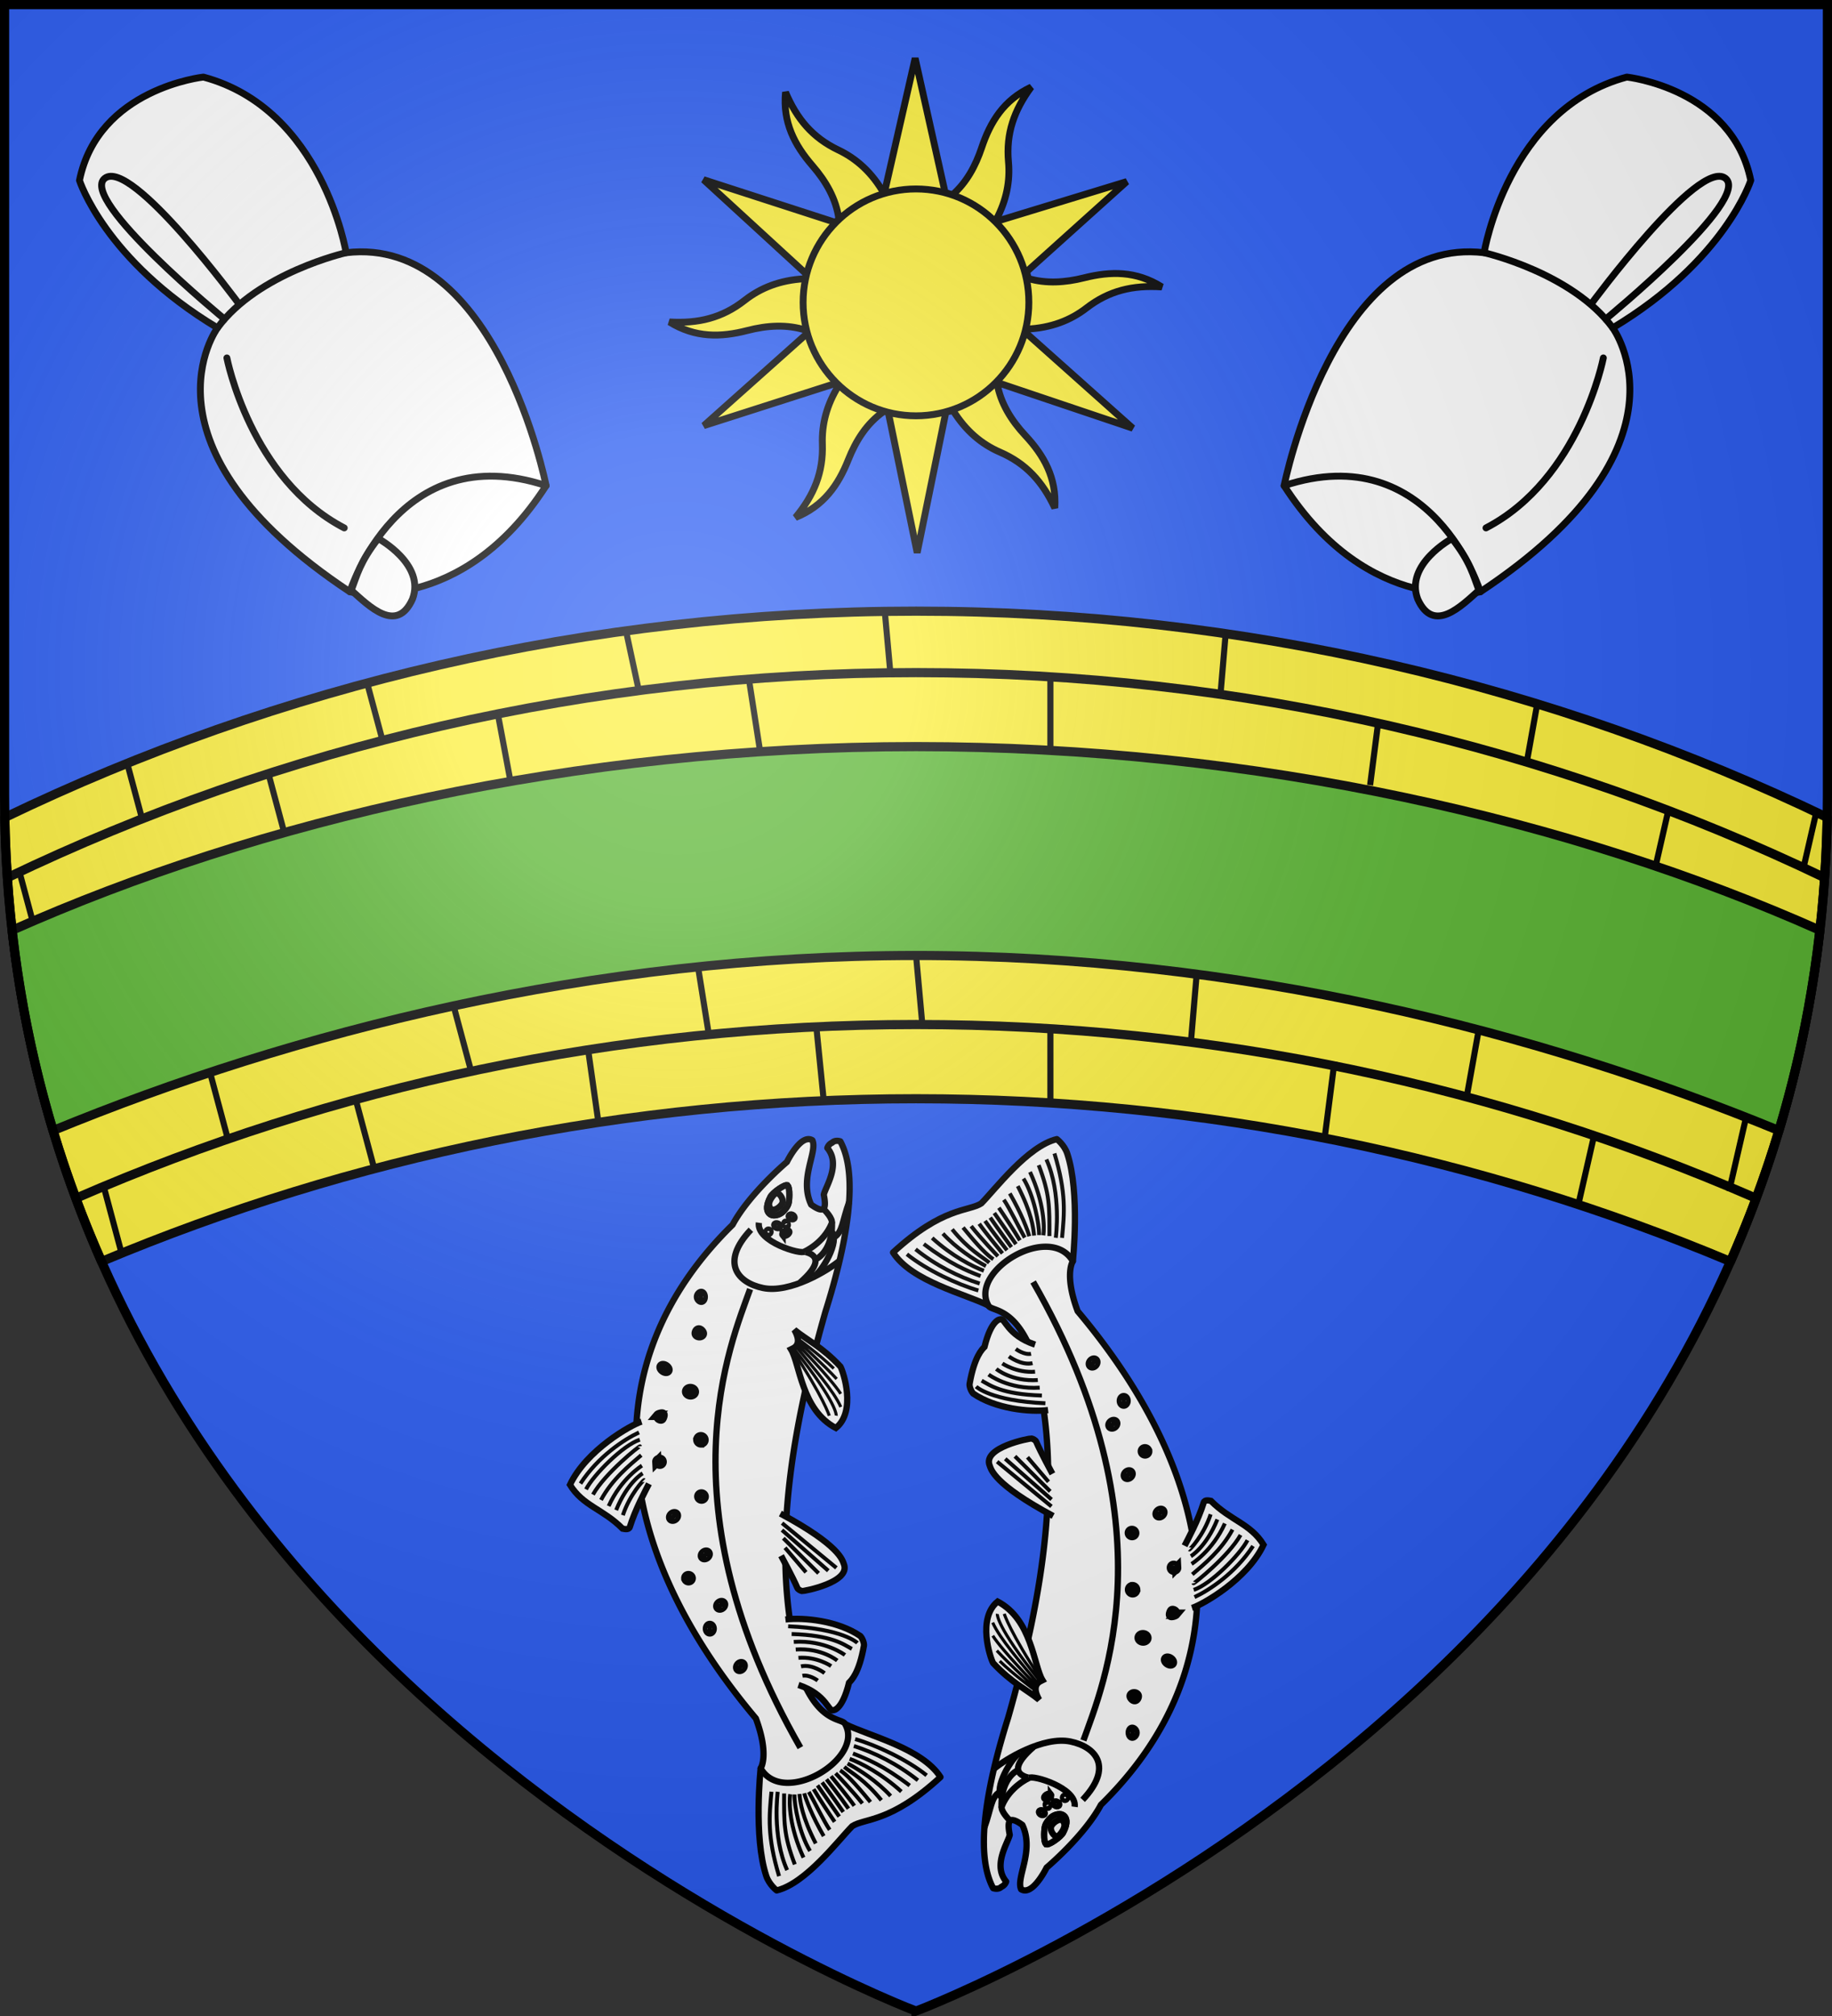 <svg xmlns="http://www.w3.org/2000/svg" xmlns:xlink="http://www.w3.org/1999/xlink" width="600" height="660" version="1.0"><rect width="100%" height="100%" fill="#333333" stroke="none"/><defs><g id="b"><path id="a" d="M0 0v1h.5z" transform="rotate(18 3.157 -.5)"/><use xlink:href="#a" width="810" height="540" transform="scale(-1 1)"/></g><g id="g"><path id="e" d="M0 0v1h.5z" transform="rotate(18 3.157 -.5)"/><use xlink:href="#e" width="810" height="540" transform="scale(-1 1)"/></g><g id="i"><path id="h" d="M0 0v1h.5z" transform="rotate(18 3.157 -.5)"/><use xlink:href="#h" width="810" height="540" transform="scale(-1 1)"/></g><g id="m"><path id="l" d="M0 0v1h.5z" transform="rotate(18 3.157 -.5)"/><use xlink:href="#l" width="810" height="540" transform="scale(-1 1)"/></g><g id="r"><path id="p" d="M0 0v1h.5z" transform="rotate(18 3.157 -.5)"/><use xlink:href="#p" width="810" height="540" transform="scale(-1 1)"/></g><g id="t"><path id="s" d="M0 0v1h.5z" transform="rotate(18 3.157 -.5)"/><use xlink:href="#s" width="810" height="540" transform="scale(-1 1)"/></g><g id="y"><path id="w" d="M0 0v1h.5z" transform="rotate(18 3.157 -.5)"/><use xlink:href="#w" width="810" height="540" transform="scale(-1 1)"/></g><g id="B"><path id="z" d="M0 0v1h.5z" transform="rotate(18 3.157 -.5)"/><use xlink:href="#z" width="810" height="540" transform="scale(-1 1)"/></g><g id="D"><path id="C" d="M0 0v1h.5z" transform="rotate(18 3.157 -.5)"/><use xlink:href="#C" width="810" height="540" transform="scale(-1 1)"/></g><g id="H"><path id="E" d="M0 0v1h.5z" transform="rotate(18 3.157 -.5)"/><use xlink:href="#E" width="810" height="540" transform="scale(-1 1)"/></g><g id="M"><path id="K" d="M0 0v1h.5z" transform="rotate(18 3.157 -.5)"/><use xlink:href="#K" width="810" height="540" transform="scale(-1 1)"/></g><radialGradient xlink:href="#N" id="Q" cx="221.445" cy="226.331" r="300" fx="221.445" fy="226.331" gradientTransform="matrix(1.353 0 0 1.349 -77.63 -85.747)" gradientUnits="userSpaceOnUse"/><linearGradient id="N"><stop offset="0" stop-color="#fff" stop-opacity=".314"/><stop offset=".19" stop-color="#fff" stop-opacity=".251"/><stop offset=".6" stop-color="#6b6b6b" stop-opacity=".125"/><stop offset="1" stop-opacity=".125"/></linearGradient></defs><path fill="#2b5df2" fill-rule="evenodd" d="M300 658.5s298.5-112.32 298.5-397.772V2.176H1.5v258.552C1.5 546.18 300 658.5 300 658.5"/><g stroke="#000"><path fill="#fcef3c" stroke-linecap="round" stroke-linejoin="round" stroke-width="3" d="M300 200.082c-107.33 0-208.722 24.347-298.428 67.547.99 54.799 12.997 103.108 31.682 145.369 81.629-34.256 171.865-53.291 266.746-53.291s185.117 19.035 266.746 53.291c18.685-42.261 30.692-90.57 31.682-145.37-89.706-43.2-191.097-67.546-298.428-67.546"/><path fill="#5ab532" stroke-linecap="round" stroke-linejoin="round" stroke-width="3" d="M300 244.424c-112.07 0-215.04 24.104-296.033 60.13 2.608 23.116 7.206 44.962 13.414 65.575 78.812-32.4 176.644-57.322 282.619-57.322s203.807 24.923 282.62 57.322c6.207-20.613 10.805-42.46 13.413-65.574C515.041 268.528 412.07 244.424 300 244.424"/><path fill="none" stroke-linecap="round" stroke-linejoin="round" stroke-width="3" d="M597.322 287.217C507.889 244.35 406.889 220.203 300 220.203c-106.983 0-208.067 24.188-297.558 67.127m572.345 104.815C491.06 355.724 398.01 335.41 300 335.41c-98.124 0-191.276 20.361-275.08 56.862"/><path fill="none" stroke-width="2" d="m41.714 250.068 4.667 17.42m22.398 83.589 5.854 21.848m13.211-119.912 5.236 19.541m23.433 87.453 6.186 23.086m-2.465-159.525 5.257 19.62m23.244 86.748 5.903 22.032m8.268-119.004 4.316 23.008m25.445 88.062 3.427 24.144m8.794-162.277 4.235 19.721m19.387 90.28 3.647 22.81M245.21 221.93l3.6 23.19m18.491 90.488 2.55 25.37m19.88-161.313 1.984 21.817m8.333 91.643 2.08 22.871M6.245 284.974l4.366 16.295m23.462 87.559 5.74 21.424M344.016 221.36v24.292m0 91.77v24.293m57.477-155.164-1.738 20.414m-7.788 91.458-1.912 22.452m61.158-103.126-2.488 19.302m-11.664 90.498-3.295 25.568m69.75-142.97-3.396 18.913m-15.901 88.561-3.763 20.955m65.834-92.774-4.148 18.157m-19.799 86.67-5.641 24.696m78.077-129.088-4.271 18.554m-18.503 80.374-5.719 24.84"/></g><g id="O" stroke="#000"><path fill="#fff" fill-rule="evenodd" stroke-linejoin="round" stroke-width="2.055" d="M249.126 578.917s-2.409 22.414 1.83 35.225c.957 2.893 3.42 4.75 3.42 4.75 9.535-2.277 20.149-16.401 24.736-21.04 4.085-2.667 12.597-1.04 28.905-16.066-6.062-9.443-23.36-13.457-31.232-17.361l-10.388 13.466z"/><path fill="none" fill-rule="evenodd" stroke-width="1.285" d="M252.665 586.57c-.758 8.032-1.45 14.547 2.485 27.643m-.437-27.62s-1.958 14.461 3.084 25.651m-.987-25.096c-.037 9.585-.165 13.606 3.499 23.224m1.515-23.06c.237 2.548.83 7.451 5.344 16.21m-8.387-16.13c-.386 2.757-.278 10.67 4.373 20.744m-2.977-20.66c-.058 3.515 1.658 12.88 5.12 18.492m-.41-19.324c1.824 3.142 4.983 9.7 6.843 12.4m-8.327-11.955c.524 2.007 2.523 7.34 6.374 14.022m10.29-31.772c6.712 1.919 16.936 6.65 23.41 11.874m-23.836-9.606c6.791 2.148 14.358 5.924 20.989 11.23m-21.28-8.779c4.591 1.768 10.027 3.989 18.59 10.49m-21.44-6.11c2.45 2.08 6.557 4.047 12.154 10.915m-10.384-13.547c3.608 1.308 10.494 4.848 16.93 10.723m-17.615-9.207c3.884 2.066 9.778 5.897 14.104 10.636m-18.026-7.422s5.804 6.064 8.778 9.875m-7.277-10.833c1.909 1.26 4.443 3.65 9.92 10.371m-12.904-8.466c1.794 2.222 5.883 7.184 7.612 9.695m-13.316-5.44c1.467 2.507 5.283 8.365 6.882 10.685m-4.098-12.909s4.363 5.971 6.922 9.686m-8.429-8.707s4.537 6.491 7.096 10.206m-4.152-12.19s4.623 5.885 7.183 9.6"/><path fill="#fff" fill-rule="evenodd" stroke-linejoin="round" stroke-width="2.055" d="M264.621 372.94c-3.38.22-6.904 7.466-6.904 7.466s-12.296 10.334-17.784 20.554c-46.035 45.14-40.423 104.538 7.627 161.618 4.496 12.118 1.566 16.339 1.566 16.339 7.466 12.812 34.107-3.125 27.659-14.492-.754-1.852-7.16-.367-12.846-11.963-13.302-38.997-4.65-84.253 6.39-123.01 6.953-22.034 11.104-44.327 4.89-55.79 0 0-1.647-.615-2.69.441 0 0-1.154.437-1.565 1.727 4.525 5.38-.665 12.818-1.164 15.294.93 4.711.244 6.38-4.135 3.252-4.028-8.516 2.163-17.244.401-21.075a2.35 2.35 0 0 0-1.445-.362z"/><g fill="#fff" fill-rule="evenodd" stroke-width="3.273"><path stroke-width="2.055" d="M252.853 391.893c.786-1.101 1.464-1.54 2.178-1.057.715.483 1.799 2.123 1.048 3.333s-2.882 2.61-3.734 1.464c-.621-.834-.787-1.921.508-3.74z"/><path stroke-width="2.055" d="M257.95 388.106c.312.342.471 1.148.531 2.069.1 1.537-.075 3.396-.276 3.946-.32.88-.761 1.49-1.6 2.402-1.098 1.194-3.099 1.712-4.113 1.158-1.494-.817-1.79-2.755-.167-5.837.77-1.464 5.003-4.416 5.624-3.738z"/></g><path fill="#fff" fill-rule="evenodd" stroke-width="2.055" d="M245.922 402.589c-10.104 10.707-4.381 17.342 3.967 19.08 8.78 1.83 21.33-5.725 25.197-9.04"/><path fill="none" fill-rule="evenodd" stroke-width="2.055" d="M248.537 400.3c-.879 6.265 14.053 10.597 14.993 9.422 0 0 6.177-2.7 8.843-9.16.625-1.516-2.364-4.464-2.364-4.464"/><path fill="#fff" fill-rule="evenodd" stroke-width="2.055" d="M262.034 419.892c6.217-5.444 6.577-8.775 1.732-10.03m8.603-6.635c2.836 3.067-3.186 13.275-6.046 14.874"/><path fill="none" fill-rule="evenodd" stroke-width="2.055" d="M272.462 400.02c.318 6.356-2.25 10.565-5.11 12.164"/><path fill="#fff" fill-rule="evenodd" stroke-width="2.055" d="M278.1 393.537c-2.232 6.098-2.126 9.95-4.987 11.548"/><g fill="#fff" fill-rule="evenodd" stroke-width="3.273"><path stroke-width="2.055" d="M257.95 388.106c.834.912.576 5.135.255 6.015s-.761 1.49-1.6 2.402c-1.098 1.194-3.099 1.712-4.113 1.158-1.495-.817-1.79-2.755-.168-5.837.771-1.464 5.004-4.416 5.625-3.738z"/><path stroke-width="2.055" d="M252.853 391.893c.786-1.101 1.464-1.54 2.178-1.057.715.483 1.799 2.123 1.048 3.333s-2.882 2.61-3.734 1.464c-.622-.834-.787-1.921.508-3.74z"/></g><path fill="#fff" stroke-width="2.055" d="M251.036 403.012c-.156.387.005.825.36.977s.77-.038.926-.425-.005-.825-.361-.977c-.355-.152-.77.038-.925.425zm7.318-5.025c-.146.392.146.892.653 1.116.506.225 1.036.09 1.182-.303.146-.391-.147-.891-.654-1.116-.506-.224-1.036-.088-1.181.303zm-2.036 6.408c.261.328.944.283 1.525-.101.582-.384.842-.961.58-1.29-.26-.327-.944-.282-1.525.102-.58.384-.84.961-.58 1.29zm.789-4.388c.258-.128.623.115.813.541s.136.876-.122 1.004c-.259.128-.623-.115-.814-.541s-.136-.876.123-1.004zm-3.495.855c-.146.392.146.892.653 1.116.506.225 1.036.089 1.182-.303s-.147-.892-.654-1.116c-.506-.225-1.036-.089-1.181.303z"/><path fill="#fff" fill-rule="evenodd" stroke-width="2.055" d="M260.161 435.35c2.882 5.111-.39 6.025-1.097 6.386 2.916 4.748 3.41 19.85 14.693 25.768 6.767-5.48 2.429-18.444 1.487-20.126-6.109-6.532-10.936-8.633-15.083-12.028z"/><path fill="none" fill-rule="evenodd" stroke-width=".999" d="M259.861 441.38c14.725 18.362 13.995 22.083 13.995 22.083M260.7 440.812c5.51 6.771 12.371 14.56 14.67 19.804m-14.293-20.59s10.919 11.075 14.276 16.287m-13.769-17.788s6.854 4.956 11.495 9.495m-12.036-9.219s8.945 8.26 12.981 12.639m-14.712-9.765c10.389 15.698 12.288 21.812 12.288 21.812"/><path fill="#fff" fill-rule="evenodd" stroke-width="2.055" d="M255.578 495.51c19.563 10.49 20.301 15.302 20.793 16.515 2.42 5.973-13.104 8.94-13.698 8.85-.459-.07-1.329-.538-1.52-.99-1.411-3.344-5.336-10.571-5.336-10.571"/><path fill="none" fill-rule="evenodd" stroke-width="1.285" d="m256.14 498.64 17.788 14.65m-17.826-12.373 15.173 13.314m-14.735-10.657 11.55 11.485m-10.989-8.356 6.876 8.039"/><path fill="#fff" fill-rule="evenodd" stroke-width="2.055" d="M257.237 530.187c6.044-.724 17.216.4 24.55 5.431.748.837 1.286 2.418 1.154 3.174-1.569 8.983-4.125 11.32-4.87 12.076-2.255 9.138-5.153 9.02-5.153 9.02-1.627.711-2.024-5.128-11.423-8.274"/><path fill="none" fill-rule="evenodd" stroke-width="1.285" d="M259.27 534.95c13.242.4 17.024 3.394 19.722 4.867m-20.867-7.401c17.855.746 22.69 5.449 22.69 5.449m-20.838-.337c10.196-.676 16.747 4.293 16.747 4.293m-16.117-1.809c8.54-.573 13.596 3.632 13.596 3.632m-12.701-.902c6.105-.459 10.711 2.704 10.711 2.704m-9.881.1c3.719-.86 7.732 2.201 7.732 2.201m-7.245.875c2.296-.474 4.994 1.569 4.994 1.569"/><path fill="#fff" fill-rule="evenodd" stroke-width="2.055" d="M210.106 465.404c-3.457 1.095-18.04 9.281-23.434 20.685 4.258 6.93 10.748 7.874 17.22 14.355.516.09 2.052.519 2.374-.52 1.816-5.864 5.221-12.095 6.271-14.156"/><path fill="none" fill-rule="evenodd" stroke-width="1.285" d="M209.286 468.957c-4.743 2.202-13.352 7.787-19.177 16.73m19.44-14.362c-5.49 1.768-15.173 11.535-17.622 16.258m17.686-14.079c-.063-.316-11.563 8.917-15.408 15.796m15.811-12.907c-3.85 3.278-9.653 8.03-13.176 14.668m13.41-11.244s-6.843 4.206-10.902 13.243m11.136-10.719s-5 2.932-8.69 12.042m9.155-9.836c-.11-.11-4.635 4.574-6.95 11.51"/><path fill="none" fill-rule="evenodd" stroke-width="2.055" d="M245.666 422.034c-6.228 17.496-29.269 70.33 16.465 150.101"/><path stroke-width="3.083" d="M229.7 425.68c.357-.02.631-.538.612-1.156s-.324-1.103-.68-1.083c-.358.02-.887.539-.868 1.157s.58 1.103.936 1.082zm-1.673 10.883c.034.417.51.746 1.064.736s.977-.358.943-.774c-.033-.417-.618-1.134-1.172-1.123s-.868.745-.835 1.161zm-3.144 19.08c.041.57.64 1.022 1.337 1.007.696-.015 1.227-.491 1.186-1.063-.042-.57-.64-1.022-1.337-1.007-.696.015-1.228.49-1.186 1.062zm-8.245-8.387c.283-.31.961-.219 1.515.203s.775 1.015.493 1.325-.961.218-1.515-.203-.775-1.016-.493-1.325zm-1.175 16.093c.21-.248 1.353-.575 1.6-.364.258.218-.103 1.215-.321 1.472-.21.249-.717.064-.966-.146-.257-.218-.531-.705-.313-.962zm13.094 8.052c.032.56.508 1 1.062.985a.975.975 0 0 0 .945-1.042c-.033-.56-.508-1-1.062-.985a.975.975 0 0 0-.945 1.042zm.318 18.562c.029.465.443.83.926.818s.851-.4.823-.864c-.028-.465-.443-.83-.926-.818-.482.013-.851.4-.823.864zm-8.785 5.916c-.442.38-.577.95-.3 1.27s.86.273 1.303-.108c.442-.38.576-.95.3-1.27-.277-.321-.86-.273-1.303.108zm10.402 12.589c-.442.38-.576.95-.3 1.27.277.321.86.273 1.303-.108.442-.38.577-.95.3-1.27s-.86-.273-1.303.108zm4.738 17.77c.277.321.86.273 1.303-.108.442-.38.576-.95.3-1.27-.277-.321-.86-.273-1.303.108-.442.38-.577.95-.3 1.27zm-10.61-9.543c.028.464.442.83.925.817s.852-.4.823-.864c-.028-.464-.443-.83-.925-.818s-.852.4-.824.865zm7.083 16.516c.006.583.355 1.053.779 1.047.424-.005.762-.483.756-1.066s-.356-1.053-.78-1.048-.762.483-.755 1.067zm10.113 13.197c.324.272.893.132 1.27-.314.376-.445.418-1.029.094-1.302s-.893-.132-1.27.313c-.376.446-.418 1.03-.094 1.303zm-26.673-67.874c.024.442.576.834.996.821s.74-.381.716-.823-.385-.79-.804-.777-.932.338-.908.78z"/></g><g fill="#fcef3c" stroke="#000" stroke-width="3.469" transform="matrix(.647 0 0 .65 -37.285 -180.834)"><path d="M520.879 307.54 505.2 375.848c-6.066-10.682-13.987-17.725-23.22-22.106-13.054-6.194-20.99-15.657-26.719-29.086-1.464 15.232 4.631 26.677 13.604 36.983 6.951 7.985 12.009 16.776 13.4 26.912l-1.733 1.678-66.758-21.506 52.265 47.722c-.47.74-.9 1.463-1.303 2.183-12.288.673-22.124 4.573-30.156 10.843-11.374 8.88-23.423 11.763-38.07 10.906 13.08 8.067 26.077 7.732 39.348 4.313 10.154-2.615 20.205-3.237 29.848-.111.275.427.522.844.822 1.277l-52.623 46.723 67.25-21.428c.414.428.682.75 1.059 1.147-6.199 9.898-8.64 19.737-8.3 29.53.501 14.37-4.256 25.747-13.593 36.997 14.268-5.738 21.65-16.356 26.703-29.024 3.916-9.816 9.42-18.37 17.822-24.273l-1.164-.748c1.122.16 2.143.306 3.481.479l14.733 71.337 14.539-70.923c1.356-.202 2.556-.414 3.697-.619 6.4 10.227 14.413 16.879 23.672 20.879 13.266 5.73 21.566 14.913 27.77 28.132.922-15.274-5.55-26.482-14.884-36.466-7.207-7.709-12.576-16.322-14.346-26.358.107-.102.164-.193.273-.297l68.416 22.928-54.37-48.249c.268-.614.485-1.096.725-1.658 12.277-.587 22.116-4.404 30.186-10.608 11.441-8.796 23.528-11.604 38.168-10.639-13.02-8.163-26.048-7.9-39.344-4.58-9.611 2.4-19.109 3-28.242.366-.282-1.127-.53-2.154-.861-3.445l50.693-45.381-65.62 19.916c-.203-.21-.336-.373-.53-.574 5.346-9.98 7.15-19.717 6.284-29.256-1.3-14.32 2.793-25.944 11.49-37.69-13.927 6.514-20.705 17.552-25.046 30.479-3.126 9.311-7.692 17.584-14.797 23.811-1.198-.355-2.302-.708-3.708-1.115z" color="#000" overflow="visible" style="marker:none"/><circle cx="521.294" cy="430.507" r="57.134" fill-rule="evenodd" stroke-linecap="round" stroke-linejoin="round"/></g><use xlink:href="#O" width="100%" height="100%" transform="rotate(-180 300.249 495.91)"/><g fill="#fff" stroke="#000" stroke-linecap="round" stroke-linejoin="round" stroke-width="2.25"><g id="P" fill="#fff" fill-opacity="1" stroke="#000" stroke-dasharray="none" stroke-linecap="round" stroke-linejoin="round" stroke-miterlimit="4" stroke-opacity="1" stroke-width="1.795"><path stroke-width="2.249" d="M178.857 158.997s-16.298-82.103-65.498-76.26c0 0-7.688-47.048-46.74-57.503 0 0-34.44 3.69-40.59 33.825 0 0 8.302 26.138 45.202 48.278 0 0-28.598 38.745 43.358 86.408 0 0 36.593 8.303 64.268-34.748"/><path fill="none" stroke-width="2.249" d="M114.589 193.745s15.682-50.738 64.268-34.748m-104.55-41.82s7.687 39.668 38.437 55.658M73.653 104.57S25.644 65.133 34.33 58.367c8.687-6.765 44.05 41.283 44.05 41.283"/><path stroke-width="2.249" d="M113.359 82.737s-28.905 6.568-42.128 24.6m52.634 68.967s15.574 8.425 11.225 19.84c-5.173 11.463-14.235 2.29-20.04-2.899 1.889-4.947 2.798-9.242 8.815-16.941"/></g><use xlink:href="#P" width="100%" height="100%" transform="matrix(-1 0 0 1 599.42 0)"/></g><path fill="url(#Q)" fill-rule="evenodd" d="M300 658.5s298.5-112.32 298.5-397.772V2.176H1.5v258.552C1.5 546.18 300 658.5 300 658.5"/><path fill="none" stroke="#000" stroke-width="3" d="M300 658.397S1.5 545.98 1.5 260.277V1.5h597v258.778c0 285.7-298.5 398.12-298.5 398.12z"/></svg>